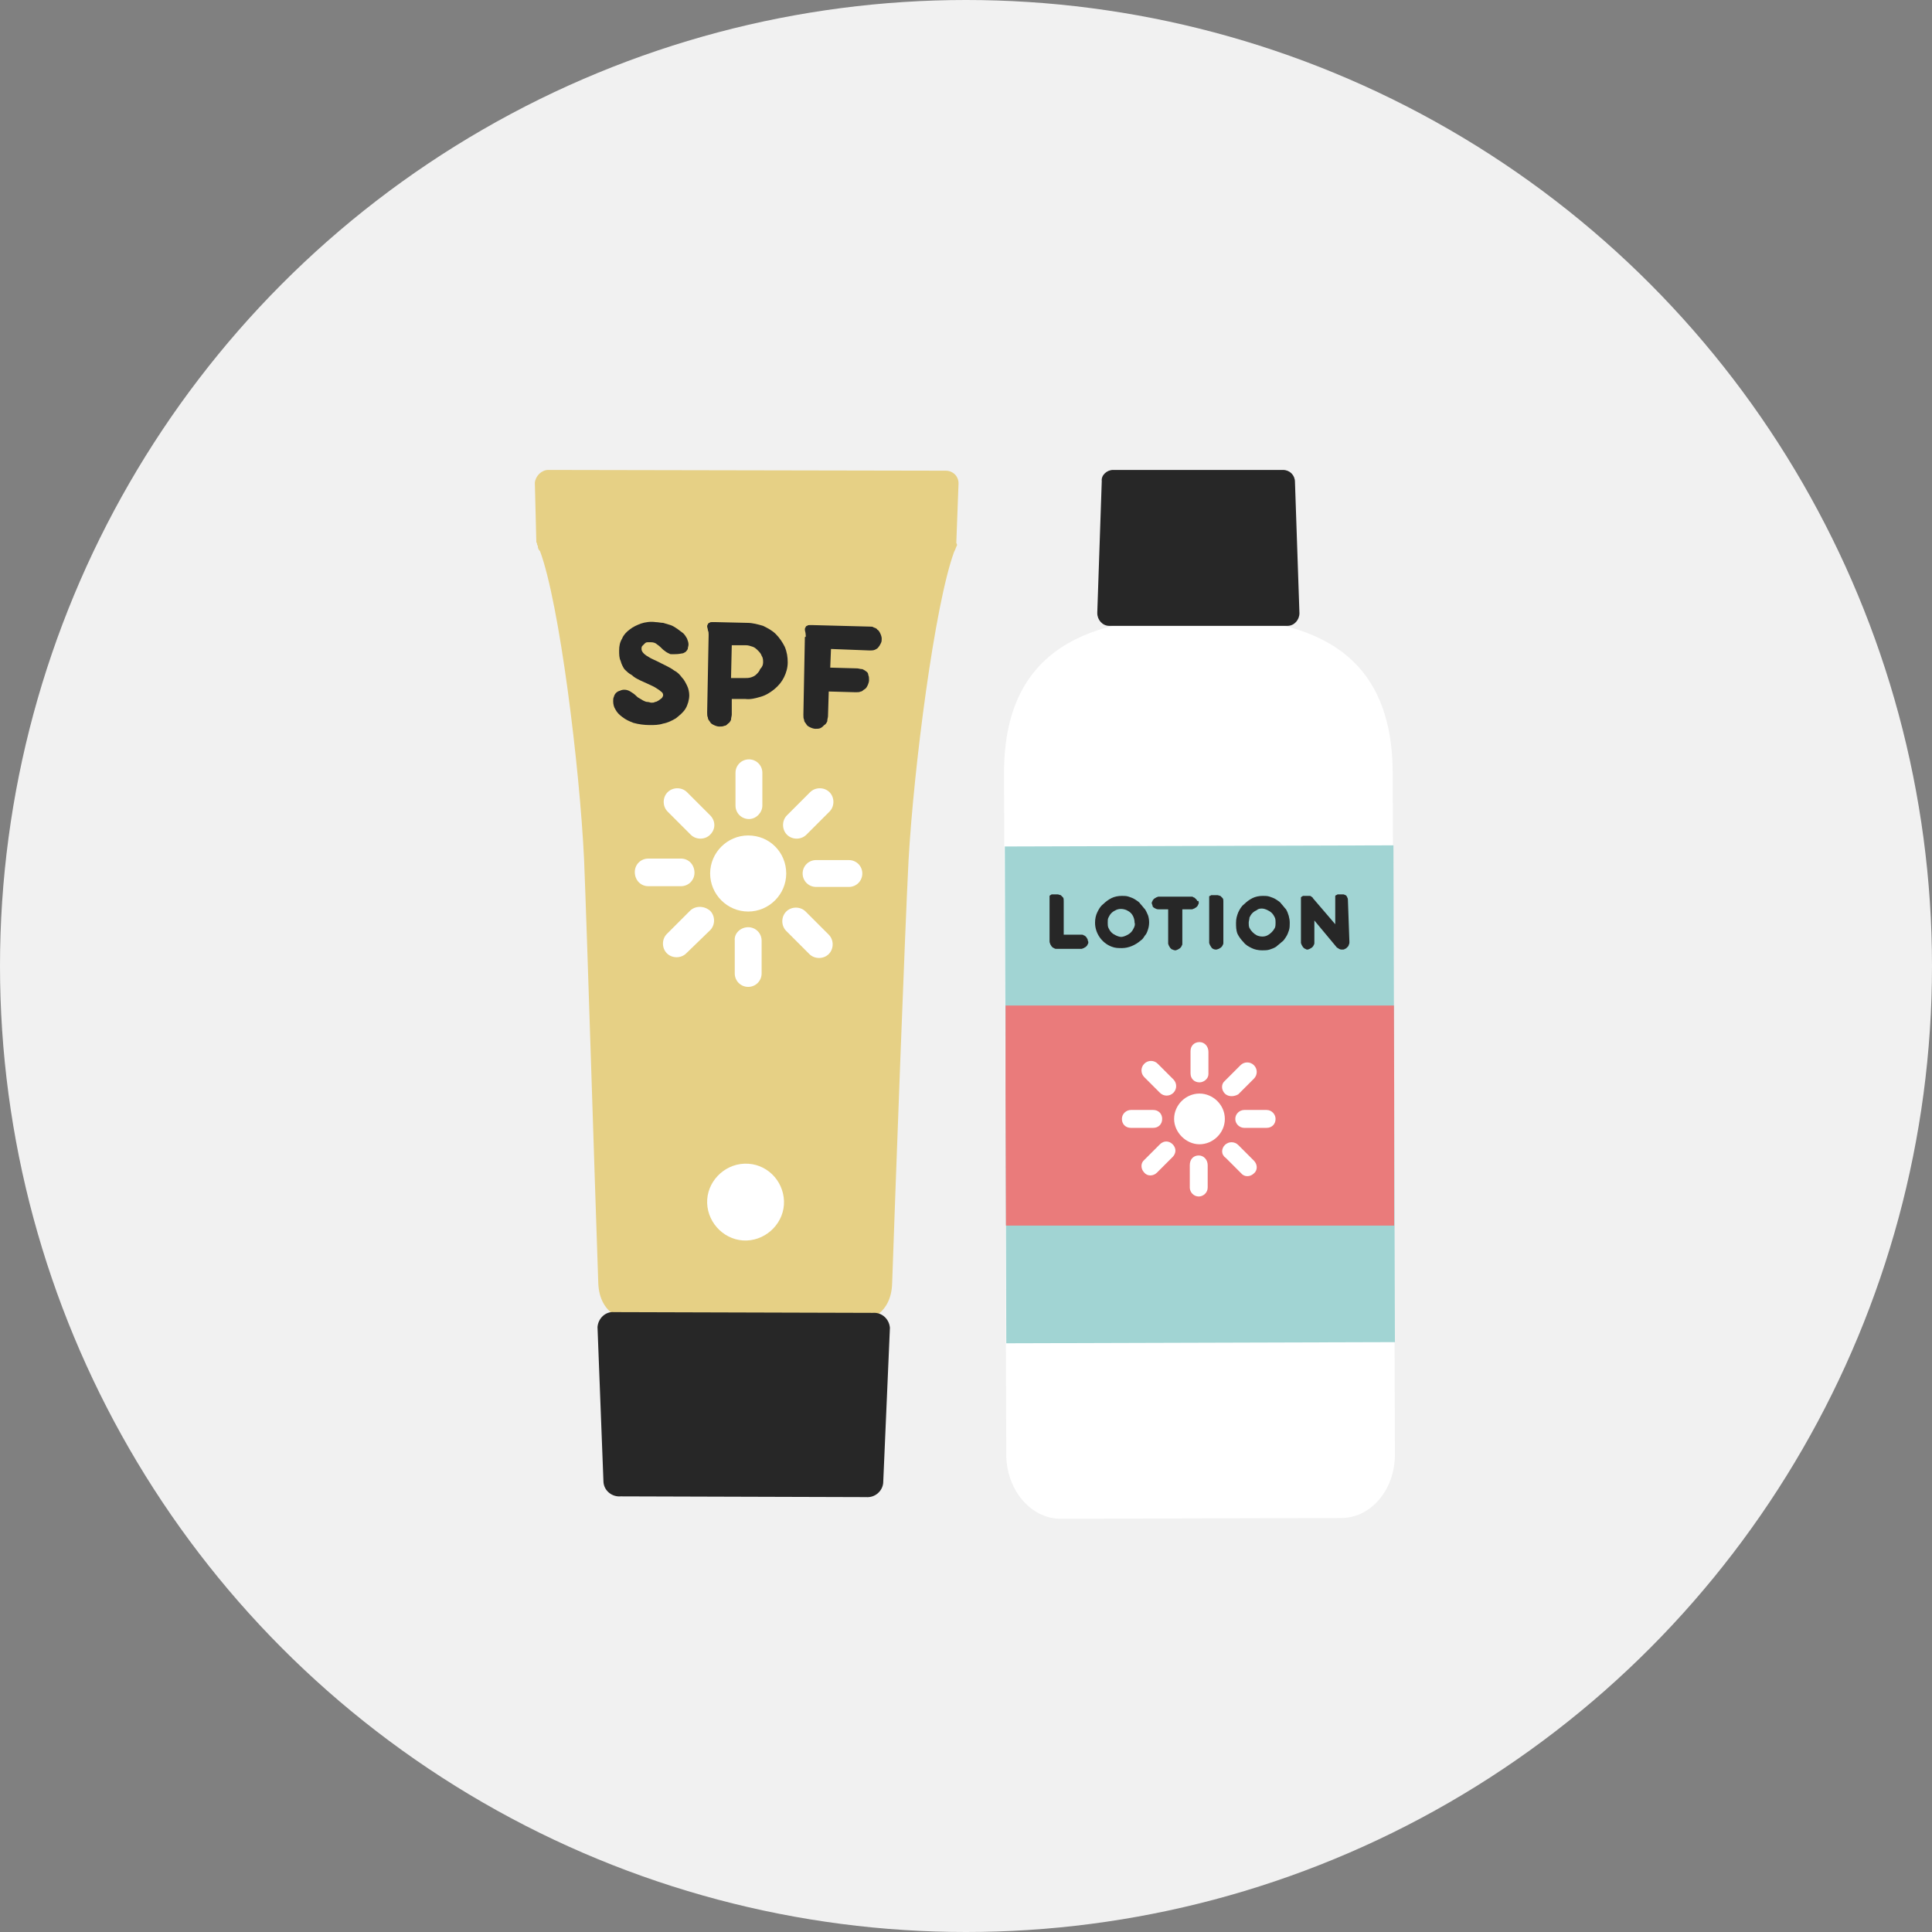 <?xml version="1.0" encoding="utf-8"?>
<!-- Generator: Adobe Illustrator 22.0.0, SVG Export Plug-In . SVG Version: 6.00 Build 0)  -->
<svg version="1.1" id="Слой_1" xmlns="http://www.w3.org/2000/svg" xmlns:xlink="http://www.w3.org/1999/xlink" x="0px" y="0px"
	 viewBox="0 0 259 259" style="enable-background:new 0 0 259 259;" xml:space="preserve">
<rect x="0" y="0" width="259" height="259" fill="#808080" stroke="none"/>
<style type="text/css">
	.st0{fill:#F1F1F1;}
	.st1{fill:#E6D085;}
	.st2{fill:#272727;}
	.st3{fill:#FFFFFF;}
	.st4{fill:#A1D4D3;}
	.st5{clip-path:url(#SVGID_2_);}
	.st6{fill:#EA7B7B;}
</style>
<title>солнцезащитки</title>
<circle class="st0" cx="129.5" cy="129.5" r="129.5"/>
<path class="st1" d="M128.2,72.8l0.3-8c0-1-0.8-1.7-1.7-1.7L73.5,63c-0.9,0-1.7,0.8-1.8,1.7l0.2,8C72,72.8,72,72.9,72,73l0.1,0.2
	c0,0.3,0.1,0.5,0.3,0.7c2.6,7,5.3,28.8,5.9,41.3c0.4,9.8,1.4,42.4,1.9,56.7c0.1,3.9,2.8,5.4,6.1,5.4l13.6,0.3l13.6-0.2
	c3.3,0,6-1.5,6.1-5.4c0.5-14.3,1.7-46.9,2.2-56.7c0.7-12.4,3.5-34.2,6.1-41.3c0.1-0.2,0.2-0.4,0.3-0.7l0.1-0.2
	C128.3,73.1,128.3,72.9,128.2,72.8z"/>
<path id="_Контур_3" class="st2" d="M116.1,200.7l-32.9-0.1c-1.1,0.1-2.2-0.7-2.3-1.9l-0.8-20.8c0.1-1.2,1.1-2.1,2.2-2
	c0,0,0,0,0.1,0l34.6,0.1c1.2-0.1,2.2,0.8,2.3,2c0,0,0,0,0,0l-0.9,20.8C118.3,199.9,117.3,200.8,116.1,200.7z"/>
<path class="st3" d="M105.4,117.1c0,2.8-2.3,5.1-5.1,5.1s-5.1-2.3-5.1-5.1c0-2.8,2.3-5.1,5.1-5.1C103.2,112,105.4,114.3,105.4,117.1
	z"/>
<path class="st3" d="M100.4,109.8L100.4,109.8c-1,0-1.8-0.8-1.8-1.8c0,0,0,0,0,0v-4.4c0-1,0.8-1.8,1.8-1.8c0,0,0,0,0,0l0,0
	c1,0,1.8,0.8,1.8,1.8v4.4C102.2,108.9,101.4,109.8,100.4,109.8C100.4,109.8,100.4,109.8,100.4,109.8z"/>
<path class="st3" d="M95.2,111.9L95.2,111.9c-0.7,0.7-1.9,0.7-2.6,0c0,0,0,0,0,0l-3.1-3.1c-0.7-0.7-0.7-1.9,0-2.6c0,0,0,0,0,0l0,0
	c0.7-0.7,1.9-0.7,2.6,0c0,0,0,0,0,0l3.1,3.1C95.9,110,96,111.1,95.2,111.9C95.2,111.9,95.2,111.9,95.2,111.9z"/>
<path class="st3" d="M93.1,117L93.1,117c0,1-0.8,1.8-1.8,1.8c0,0,0,0,0,0h-4.4c-1,0-1.8-0.8-1.8-1.9c0,0,0,0,0,0l0,0
	c0-1,0.8-1.8,1.8-1.8h4.4C92.3,115.1,93.1,115.9,93.1,117C93.1,117,93.1,117,93.1,117z"/>
<path class="st3" d="M95.2,122.1L95.2,122.1c0.7,0.7,0.7,1.9,0,2.6c0,0,0,0,0,0l-3.2,3.1c-0.7,0.7-1.9,0.7-2.6,0c0,0,0,0,0,0l0,0
	c-0.7-0.7-0.7-1.9,0-2.6c0,0,0,0,0,0l3.1-3.1C93.2,121.4,94.4,121.4,95.2,122.1C95.1,122.1,95.1,122.1,95.2,122.1z"/>
<path class="st3" d="M100.3,124.3L100.3,124.3c1,0,1.8,0.8,1.8,1.8v4.4c0,1-0.8,1.8-1.8,1.8l0,0c-1,0-1.8-0.8-1.8-1.8v-4.4
	C98.4,125.1,99.3,124.3,100.3,124.3C100.3,124.3,100.3,124.3,100.3,124.3z"/>
<path class="st3" d="M105.4,122.2L105.4,122.2c0.7-0.7,1.9-0.7,2.6,0c0,0,0,0,0,0l3.1,3.1c0.7,0.7,0.7,1.9,0,2.6c0,0,0,0,0,0l0,0
	c-0.7,0.7-1.9,0.7-2.6,0c0,0,0,0,0,0l-3.1-3.1C104.7,124.1,104.7,122.9,105.4,122.2C105.4,122.2,105.4,122.2,105.4,122.2z"/>
<path class="st3" d="M107.6,117.1L107.6,117.1c0-1,0.8-1.8,1.8-1.8c0,0,0,0,0,0h4.4c1,0,1.8,0.8,1.8,1.8c0,0,0,0,0,0l0,0
	c0,1-0.8,1.8-1.8,1.8c0,0,0,0,0,0h-4.4C108.4,118.9,107.6,118.1,107.6,117.1C107.6,117.1,107.6,117.1,107.6,117.1z"/>
<path class="st3" d="M105.5,111.9L105.5,111.9c-0.7-0.7-0.7-1.9,0-2.6c0,0,0,0,0,0l3.1-3.1c0.7-0.7,1.9-0.7,2.6,0c0,0,0,0,0,0l0,0
	c0.7,0.7,0.7,1.9,0,2.6c0,0,0,0,0,0l-3.1,3.1C107.4,112.6,106.2,112.6,105.5,111.9z"/>
<path class="st2" d="M90.4,87.7H90c-0.1,0-0.2,0-0.3-0.1c-0.1,0-0.2-0.1-0.4-0.2c-0.1-0.1-0.3-0.2-0.4-0.3c-0.3-0.3-0.5-0.5-0.8-0.7
	c-0.2-0.2-0.5-0.3-0.8-0.3c-0.2,0-0.3,0-0.5,0c-0.2,0-0.3,0.1-0.4,0.2c-0.1,0.1-0.2,0.2-0.3,0.3C86,86.7,86,86.9,86,87
	c0,0.2,0.1,0.4,0.3,0.6c0.2,0.2,0.5,0.4,0.7,0.5c0.3,0.2,0.6,0.3,1,0.5s0.8,0.4,1.2,0.6c0.4,0.2,0.8,0.4,1.2,0.7
	c0.4,0.2,0.7,0.5,1,0.9c0.3,0.3,0.5,0.7,0.7,1.1c0.2,0.4,0.3,0.9,0.3,1.3c0,0.6-0.2,1.3-0.5,1.8c-0.3,0.5-0.8,0.9-1.3,1.3
	c-0.5,0.3-1.1,0.6-1.7,0.7c-0.6,0.2-1.2,0.2-1.8,0.2c-0.7,0-1.5-0.1-2.2-0.3c-0.5-0.2-1-0.4-1.5-0.8c-0.4-0.3-0.7-0.6-0.9-1
	c-0.2-0.3-0.3-0.7-0.3-1.1c0-0.2,0-0.4,0.1-0.6c0.1-0.4,0.4-0.7,0.8-0.8c0.4-0.2,0.9-0.2,1.4,0.1c0.3,0.2,0.5,0.3,0.8,0.6
	c0.1,0.1,0.2,0.2,0.4,0.3c0.2,0.1,0.3,0.2,0.5,0.3c0.2,0.1,0.4,0.2,0.6,0.2c0.2,0,0.4,0.1,0.5,0.1c0.2,0,0.4,0,0.5-0.1
	c0.2,0,0.3-0.1,0.5-0.2c0.1-0.1,0.3-0.2,0.4-0.3c0.1-0.1,0.2-0.3,0.2-0.4c0-0.2-0.1-0.4-0.3-0.5c-0.2-0.2-0.4-0.3-0.7-0.5
	c-0.3-0.2-0.6-0.3-1-0.5c-0.4-0.2-0.7-0.3-1.1-0.5c-0.4-0.2-0.8-0.4-1.1-0.7c-0.4-0.2-0.7-0.5-1-0.8c-0.2-0.3-0.4-0.7-0.5-1.1
	c-0.2-0.4-0.2-0.9-0.2-1.4c0-0.6,0.1-1.1,0.4-1.6c0.2-0.5,0.6-0.9,1-1.2c0.5-0.4,1-0.6,1.5-0.8c0.6-0.2,1.3-0.3,2-0.2
	c0.3,0,0.7,0.1,1,0.1c0.3,0.1,0.7,0.2,1,0.3c0.3,0.1,0.6,0.3,0.9,0.5c0.3,0.2,0.5,0.4,0.8,0.6c0.2,0.2,0.4,0.5,0.5,0.7
	c0.1,0.3,0.2,0.5,0.2,0.8c0,0.2-0.1,0.4-0.1,0.6c-0.1,0.2-0.2,0.3-0.3,0.4c-0.2,0.1-0.3,0.2-0.5,0.2C90.9,87.7,90.6,87.7,90.4,87.7z
	"/>
<path class="st2" d="M105.6,88.8c0,0.7-0.2,1.4-0.5,2c-0.3,0.6-0.7,1.1-1.3,1.6c-0.5,0.4-1.1,0.8-1.8,1c-0.7,0.2-1.4,0.4-2.1,0.3
	h-1.8v2.1c0,0.2-0.1,0.4-0.1,0.7c-0.1,0.2-0.2,0.4-0.4,0.5c-0.2,0.2-0.3,0.3-0.5,0.3c-0.2,0.1-0.4,0.1-0.7,0.1
	c-0.2,0-0.5-0.1-0.7-0.2c-0.2-0.1-0.4-0.2-0.5-0.4c-0.1-0.2-0.3-0.3-0.3-0.6c-0.1-0.2-0.1-0.4-0.1-0.7L95,85.1c0-0.2,0-0.4-0.1-0.6
	c0-0.2-0.1-0.4-0.1-0.5c0-0.1,0-0.2,0.1-0.3c0-0.1,0.1-0.2,0.2-0.2c0.1-0.1,0.2-0.1,0.3-0.1c0.2,0,0.4,0,0.6,0l4.2,0.1
	c0.7,0,1.4,0.2,2.1,0.4c0.6,0.3,1.2,0.6,1.7,1.1c0.5,0.5,0.9,1.1,1.2,1.7C105.5,87.4,105.6,88.1,105.6,88.8z M102.3,88.8
	c0-0.3,0-0.6-0.2-0.9c-0.1-0.3-0.3-0.5-0.5-0.7c-0.2-0.2-0.4-0.4-0.7-0.5c-0.3-0.1-0.6-0.2-0.9-0.2h-1.9l-0.1,4.4h1.8
	c0.3,0,0.6,0,0.9-0.1c0.3-0.1,0.5-0.2,0.7-0.4c0.2-0.2,0.4-0.4,0.5-0.7C102.2,89.4,102.3,89.1,102.3,88.8L102.3,88.8z"/>
<path class="st2" d="M108,85c0-0.2-0.1-0.4-0.1-0.6c0-0.1,0-0.2,0.1-0.3c0-0.1,0.1-0.2,0.2-0.2c0.1-0.1,0.2-0.1,0.3-0.1
	c0.2,0,0.4,0,0.5,0l7.6,0.2c0.2,0,0.4,0,0.5,0.1c0.2,0.1,0.4,0.1,0.5,0.3c0.2,0.1,0.3,0.3,0.4,0.5c0.1,0.2,0.2,0.5,0.2,0.7
	c0,0.2,0,0.4-0.1,0.6c-0.1,0.2-0.2,0.4-0.3,0.5c-0.1,0.2-0.3,0.3-0.5,0.4c-0.2,0.1-0.5,0.1-0.7,0.1l-5.2-0.2l-0.1,2.5l3.6,0.1
	c0.2,0,0.4,0.1,0.7,0.1c0.2,0.1,0.4,0.2,0.5,0.3c0.2,0.1,0.3,0.3,0.3,0.5c0.1,0.2,0.1,0.4,0.1,0.7c0,0.2-0.1,0.5-0.2,0.7
	c-0.1,0.2-0.2,0.4-0.4,0.5c-0.2,0.1-0.3,0.3-0.5,0.3c-0.2,0.1-0.4,0.1-0.7,0.1l-3.6-0.1l-0.1,3.3c0,0.2-0.1,0.4-0.1,0.7
	c-0.1,0.2-0.2,0.4-0.4,0.5c-0.2,0.2-0.3,0.3-0.5,0.4c-0.2,0.1-0.4,0.1-0.7,0.1c-0.2,0-0.5-0.1-0.7-0.2c-0.2-0.1-0.4-0.2-0.5-0.4
	c-0.1-0.2-0.3-0.3-0.3-0.6c-0.1-0.2-0.1-0.4-0.1-0.7l0.2-10.4C108.1,85.4,108,85.2,108,85z"/>
<path class="st3" d="M105.1,161c0.1,2.8-2.2,5.2-5,5.3c-2.8,0.1-5.2-2.2-5.3-5c-0.1-2.8,2.2-5.2,5-5.3c0,0,0,0,0,0
	C102.7,155.9,105,158.2,105.1,161z"/>
<path class="st3" d="M160.6,82.7L160.6,82.7c14.4,0,26,3.9,26.1,20.8L187,195c0,4.7-3.2,8.5-7.2,8.5l-37.6,0.1c-4,0-7.2-3.8-7.3-8.4
	l-0.3-91.6C134.6,86.8,146.2,82.7,160.6,82.7z"/>
<path id="_Контур_8" class="st2" d="M149.2,63H172c0.9,0,1.6,0.7,1.6,1.6l0.6,17.6c0,0.9-0.7,1.7-1.6,1.7c0,0,0,0,0,0h-23.9
	c-0.9,0-1.6-0.8-1.6-1.7c0,0,0,0,0-0.1l0.6-17.6C147.6,63.7,148.4,63,149.2,63z"/>
<rect x="134.8" y="113.4" transform="matrix(1 -2.967042e-03 2.967042e-03 1 -0.434 0.478)" class="st4" width="52.1" height="66.6"/>
<g>
	<defs>
		
			<rect id="SVGID_1_" x="134.8" y="113.4" transform="matrix(1 -2.967042e-03 2.967042e-03 1 -0.434 0.478)" width="52.1" height="66.6"/>
	</defs>
	<clipPath id="SVGID_2_">
		<use xlink:href="#SVGID_1_"  style="overflow:visible;"/>
	</clipPath>
	<g class="st5">
		<rect x="134.8" y="134.8" class="st6" width="52.1" height="29.5"/>
		<path class="st3" d="M164.2,150c0,1.9-1.6,3.4-3.4,3.4s-3.4-1.6-3.4-3.4c0-1.9,1.6-3.4,3.4-3.4C162.6,146.6,164.2,148.1,164.2,150
			C164.2,150,164.2,150,164.2,150z"/>
		<path class="st3" d="M160.8,145.1L160.8,145.1c-0.7,0-1.2-0.5-1.2-1.2c0,0,0,0,0,0v-3c0-0.7,0.5-1.2,1.2-1.2c0,0,0,0,0,0l0,0
			c0.7,0,1.2,0.6,1.2,1.3c0,0,0,0,0,0v3C162,144.6,161.4,145.1,160.8,145.1z"/>
		<path class="st3" d="M157.3,146.5L157.3,146.5c-0.5,0.5-1.3,0.5-1.8,0l-2.1-2.1c-0.5-0.5-0.5-1.3,0-1.8l0,0c0.5-0.5,1.3-0.5,1.8,0
			l2.1,2.1C157.8,145.2,157.8,146,157.3,146.5C157.3,146.5,157.3,146.5,157.3,146.5z"/>
		<path class="st3" d="M155.8,150L155.8,150c0,0.7-0.5,1.2-1.2,1.2c0,0,0,0,0,0h-3c-0.7,0-1.2-0.5-1.2-1.2c0,0,0,0,0,0l0,0
			c0-0.7,0.6-1.2,1.2-1.2c0,0,0,0,0,0h3C155.3,148.8,155.8,149.3,155.8,150C155.8,150,155.8,150,155.8,150z"/>
		<path class="st3" d="M157.2,153.4L157.2,153.4c0.5,0.5,0.5,1.2,0,1.7c0,0,0,0,0,0l-2.1,2.1c-0.5,0.5-1.3,0.5-1.7,0c0,0,0,0,0,0
			l0,0c-0.5-0.5-0.5-1.3,0-1.7c0,0,0,0,0,0l2.1-2.1C156,152.9,156.7,152.9,157.2,153.4C157.2,153.4,157.2,153.4,157.2,153.4z"/>
		<path class="st3" d="M160.7,154.9L160.7,154.9c0.7,0,1.2,0.6,1.2,1.3v3c0,0.7-0.6,1.2-1.2,1.2l0,0c-0.7,0-1.2-0.6-1.2-1.2v-3
			C159.5,155.4,160,154.9,160.7,154.9z"/>
		<path class="st3" d="M164.2,153.5L164.2,153.5c0.5-0.5,1.3-0.5,1.8,0l2.1,2.1c0.5,0.5,0.5,1.3,0,1.7c0,0,0,0,0,0l0,0
			c-0.5,0.5-1.3,0.5-1.7,0c0,0,0,0,0,0l-2.1-2.1C163.7,154.8,163.7,154,164.2,153.5C164.2,153.5,164.2,153.5,164.2,153.5z"/>
		<path class="st3" d="M165.6,150L165.6,150c0-0.7,0.6-1.2,1.2-1.2h3c0.7,0,1.2,0.6,1.2,1.2c0,0,0,0,0,0l0,0c0,0.7-0.5,1.2-1.2,1.2
			c0,0,0,0,0,0h-3C166.2,151.2,165.6,150.7,165.6,150C165.6,150,165.6,150,165.6,150z"/>
		<path class="st3" d="M164.2,146.6L164.2,146.6c-0.5-0.5-0.5-1.3,0-1.7c0,0,0,0,0,0l2.1-2.1c0.5-0.5,1.3-0.5,1.8,0l0,0
			c0.5,0.5,0.5,1.3,0,1.8l-2.1,2.1C165.5,147,164.7,147.1,164.2,146.6C164.2,146.6,164.2,146.6,164.2,146.6z"/>
	</g>
</g>
<path class="st2" d="M145.9,126.3c0,0.1,0,0.2-0.1,0.3c0,0.1-0.1,0.2-0.2,0.3c-0.1,0.1-0.2,0.1-0.3,0.2c-0.1,0-0.2,0.1-0.3,0.1h-3.4
	c-0.1,0-0.2,0-0.3-0.1c-0.1,0-0.2-0.1-0.3-0.2c-0.1-0.1-0.1-0.2-0.2-0.3c0-0.1-0.1-0.2-0.1-0.4v-5.3c0-0.1,0-0.2,0-0.3
	c0-0.1,0-0.2,0-0.3c0,0,0-0.1,0-0.2c0,0,0.1-0.1,0.1-0.1c0.1,0,0.1-0.1,0.2-0.1c0.1,0,0.2,0,0.3,0c0.2,0,0.3,0,0.5,0
	c0.1,0,0.3,0.1,0.4,0.1c0.1,0.1,0.2,0.2,0.3,0.3c0.1,0.1,0.1,0.3,0.1,0.5v4.5h2.4c0.1,0,0.2,0,0.3,0.1c0.1,0,0.2,0.1,0.3,0.2
	c0.1,0.1,0.1,0.2,0.2,0.3C145.8,126.1,145.9,126.2,145.9,126.3z"/>
<path class="st2" d="M146.8,123.7c0-0.5,0.1-1,0.3-1.4c0.2-0.4,0.4-0.8,0.8-1.1c0.3-0.3,0.7-0.6,1.1-0.8c0.4-0.2,0.9-0.3,1.4-0.3
	c0.3,0,0.6,0,0.9,0.1c0.3,0.1,0.6,0.2,0.9,0.4c0.3,0.2,0.5,0.3,0.7,0.6c0.2,0.2,0.4,0.5,0.6,0.7c0.2,0.3,0.3,0.6,0.4,0.8
	c0.2,0.6,0.2,1.3,0,1.9c-0.1,0.3-0.2,0.6-0.4,0.8c-0.2,0.3-0.3,0.5-0.6,0.7c-0.7,0.6-1.6,1-2.5,1c-0.5,0-0.9,0-1.4-0.2
	C147.7,126.4,146.8,125.1,146.8,123.7L146.8,123.7z M148.5,123.7c0,0.2,0,0.5,0.1,0.7c0.1,0.2,0.2,0.4,0.4,0.6
	c0.2,0.2,0.4,0.3,0.6,0.4c0.2,0.1,0.5,0.2,0.7,0.2c0.2,0,0.5-0.1,0.7-0.2c0.2-0.1,0.4-0.2,0.6-0.4c0.2-0.2,0.3-0.4,0.4-0.6
	c0.1-0.2,0.2-0.5,0.1-0.7c0-0.5-0.2-1-0.5-1.3c-0.2-0.2-0.4-0.3-0.6-0.4c-0.5-0.2-1-0.2-1.4,0c-0.2,0.1-0.4,0.2-0.6,0.4
	c-0.2,0.2-0.3,0.4-0.4,0.6C148.5,123.2,148.5,123.4,148.5,123.7L148.5,123.7z"/>
<path class="st2" d="M160.7,121c0,0.1,0,0.2-0.1,0.3c0,0.1-0.1,0.2-0.2,0.3c-0.1,0.1-0.2,0.1-0.3,0.2c-0.1,0-0.2,0.1-0.3,0.1h-1.3
	v4.6c0,0.1,0,0.2-0.1,0.3c0,0.1-0.1,0.2-0.2,0.3c-0.1,0.1-0.2,0.1-0.3,0.2c-0.1,0-0.2,0.1-0.3,0.1c-0.1,0-0.2,0-0.4-0.1
	c-0.1,0-0.2-0.1-0.3-0.2c-0.1-0.1-0.1-0.2-0.2-0.3c0-0.1-0.1-0.2-0.1-0.3v-4.6h-1.3c-0.1,0-0.2,0-0.4-0.1c-0.2-0.1-0.4-0.2-0.4-0.4
	c0-0.1-0.1-0.2-0.1-0.3c0-0.1,0-0.2,0.1-0.3c0-0.1,0.1-0.2,0.2-0.3c0.1-0.1,0.2-0.1,0.3-0.2c0.1,0,0.2-0.1,0.3-0.1h4.4
	c0.1,0,0.2,0,0.3,0.1c0.1,0,0.2,0.1,0.3,0.2c0.1,0.1,0.2,0.2,0.2,0.3C160.7,120.7,160.7,120.9,160.7,121z"/>
<path class="st2" d="M164,126.4c0,0.1,0,0.2-0.1,0.3c0,0.1-0.1,0.2-0.2,0.3c-0.1,0.1-0.2,0.1-0.3,0.2c-0.1,0-0.2,0.1-0.4,0.1
	c-0.2,0-0.5-0.1-0.6-0.3c-0.1-0.1-0.1-0.2-0.2-0.3c0-0.1-0.1-0.2-0.1-0.3V121c0-0.1,0-0.2,0-0.3c0-0.1,0-0.2,0-0.3c0,0,0-0.1,0-0.2
	c0,0,0-0.1,0.1-0.1c0.1,0,0.1-0.1,0.2-0.1c0.1,0,0.2,0,0.3,0c0.2,0,0.3,0,0.5,0c0.1,0,0.3,0.1,0.4,0.1c0.1,0.1,0.2,0.2,0.3,0.3
	c0.1,0.1,0.1,0.3,0.1,0.4L164,126.4z"/>
<path class="st2" d="M165.7,123.7c0-0.5,0.1-0.9,0.3-1.4c0.2-0.4,0.4-0.8,0.8-1.1c0.3-0.3,0.7-0.6,1.1-0.8c0.4-0.2,0.9-0.3,1.4-0.3
	c0.3,0,0.6,0,0.9,0.1c0.3,0.1,0.6,0.2,0.9,0.4c0.3,0.2,0.5,0.3,0.7,0.6c0.2,0.2,0.4,0.5,0.6,0.7c0.3,0.5,0.5,1.2,0.5,1.8
	c0,0.3,0,0.7-0.1,1c-0.1,0.3-0.2,0.6-0.4,0.9c-0.2,0.3-0.3,0.5-0.6,0.7c-0.2,0.2-0.5,0.4-0.7,0.6c-0.3,0.2-0.6,0.3-0.9,0.4
	c-0.3,0.1-0.7,0.1-1,0.1c-0.5,0-1-0.1-1.4-0.3c-0.4-0.2-0.8-0.4-1.1-0.8c-0.3-0.3-0.6-0.7-0.8-1.1
	C165.7,124.7,165.7,124.2,165.7,123.7z M167.4,123.7c0,0.2,0,0.5,0.1,0.7c0.2,0.4,0.6,0.8,1,1c0.5,0.2,1,0.2,1.4,0
	c0.4-0.2,0.8-0.6,1-1c0.1-0.2,0.1-0.5,0.1-0.7c0-0.2,0-0.5-0.1-0.7c-0.1-0.2-0.2-0.4-0.4-0.6c-0.2-0.2-0.4-0.3-0.6-0.4
	c-0.2-0.1-0.5-0.2-0.7-0.2c-0.2,0-0.5,0-0.7,0.2c-0.2,0.1-0.4,0.2-0.6,0.4c-0.2,0.2-0.3,0.4-0.4,0.6
	C167.5,123.2,167.4,123.5,167.4,123.7L167.4,123.7z"/>
<path class="st2" d="M180.9,126.3c0,0.1,0,0.2-0.1,0.4c0,0.1-0.1,0.2-0.2,0.3c-0.1,0.1-0.2,0.2-0.3,0.2c-0.1,0.1-0.2,0.1-0.4,0.1
	c-0.1,0-0.2,0-0.4-0.1c-0.1-0.1-0.2-0.1-0.3-0.2l-3-3.6v2.3c0,0.3,0,0.5,0,0.7c0,0.1,0,0.2-0.1,0.3c0,0.1-0.1,0.2-0.2,0.3
	c-0.1,0.1-0.2,0.1-0.3,0.2c-0.1,0-0.2,0.1-0.3,0.1c-0.1,0-0.2,0-0.3-0.1c-0.1,0-0.2-0.1-0.3-0.2c-0.1-0.1-0.1-0.2-0.2-0.3
	c0-0.1-0.1-0.2-0.1-0.3v-5.4c0-0.1,0-0.2,0-0.3c0-0.1,0-0.2,0-0.3c0,0,0-0.1,0-0.1c0,0,0.1-0.1,0.1-0.1c0.1,0,0.1-0.1,0.2-0.1
	c0.1,0,0.2,0,0.3,0h0.3h0.3c0.1,0,0.2,0.1,0.2,0.1c0.1,0.1,0.2,0.1,0.2,0.2l3,3.5v-3c0-0.1,0-0.2,0-0.3c0-0.1,0-0.2,0-0.3
	c0-0.1,0-0.1,0-0.2c0,0,0.1-0.1,0.1-0.1c0.1,0,0.2-0.1,0.2-0.1h0.4c0.1,0,0.3,0,0.4,0c0.1,0,0.2,0.1,0.3,0.1
	c0.1,0.1,0.2,0.2,0.2,0.3c0.1,0.1,0.1,0.3,0.1,0.4L180.9,126.3z"/>
</svg>
